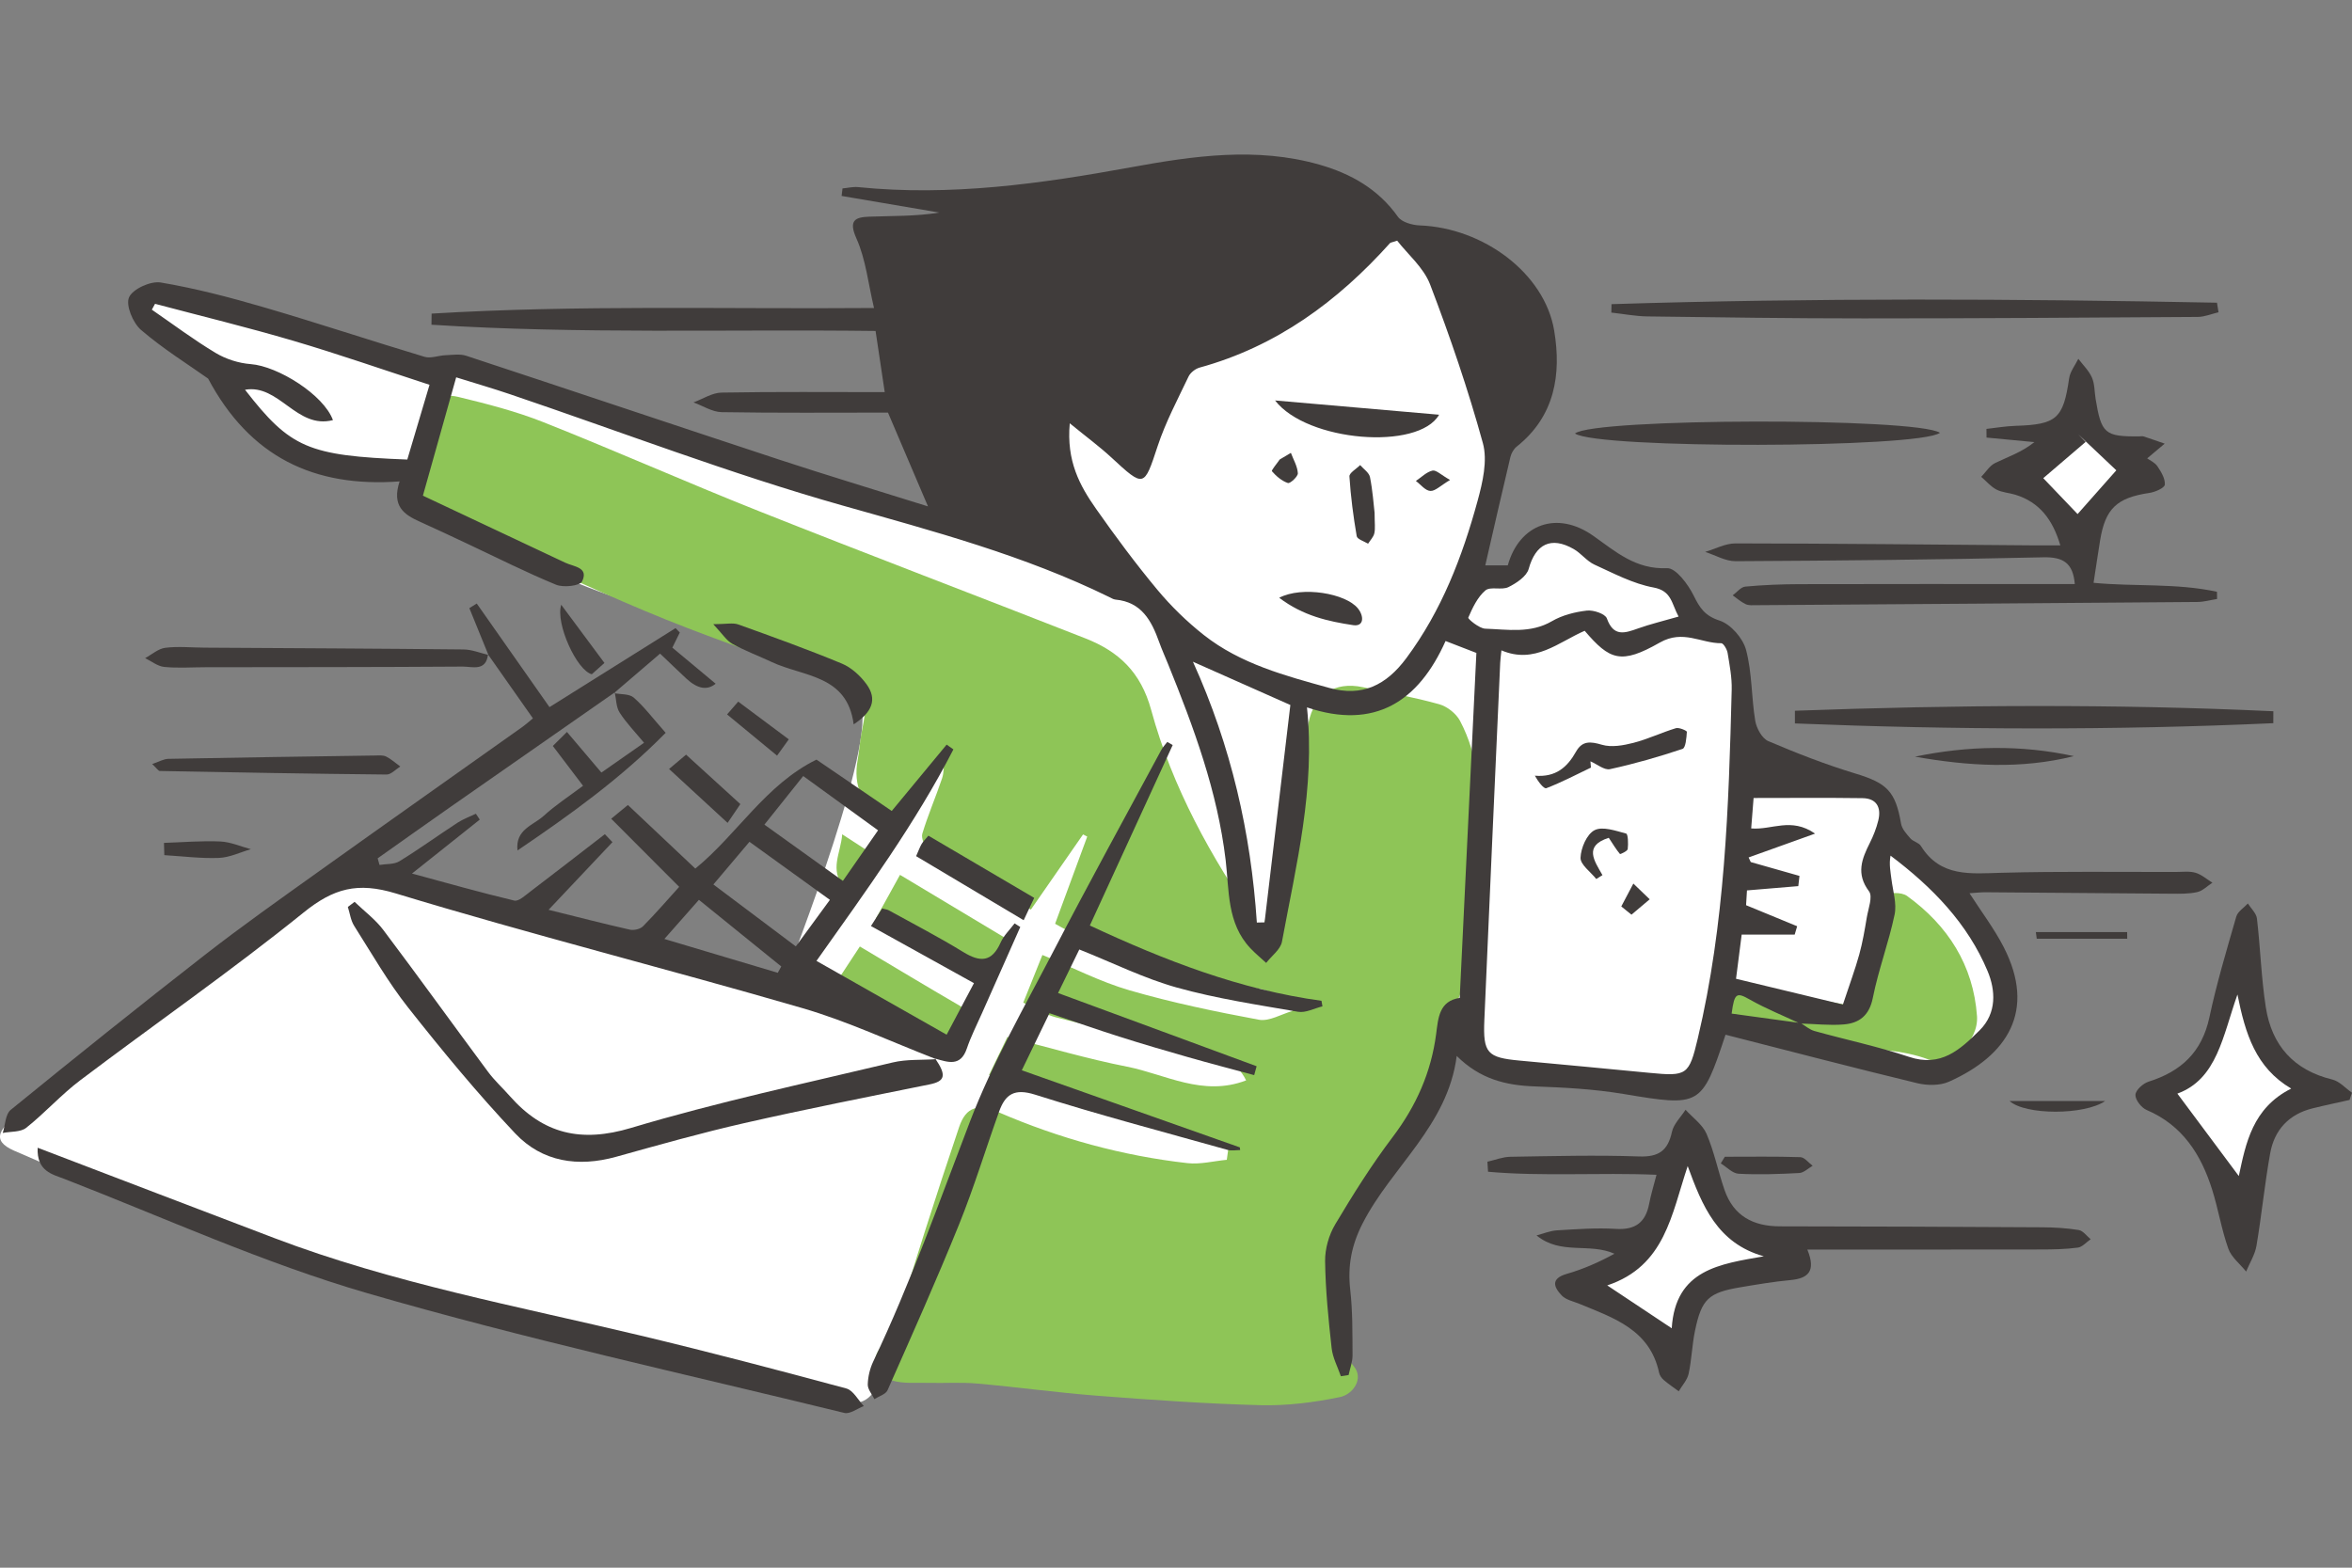 <svg viewBox="0 0 240 160" xmlns="http://www.w3.org/2000/svg"><rect x="0" y="0" width="240" height="160" fill="#808080" stroke="none"/><path d="m142.449 23.68s11.558-.296 14.226 8.447c2.667 8.743-3.853 13.485-3.853 13.485l-2.816 13.633 4.297-.296s.729-4.297 4.297-4.297c3.26 0 6.956 3.739 11.558 4.89 1.778.445 2.223 3.853 2.223 3.853s5.204.13 5.335 4.446c.148 4.89.148 10.817.148 10.817s12.892.741 14.226 2.667.445 3.705.445 3.705 14.226 12.448 11.707 18.375-6.076 6.52-6.965 6.52-21.931-5.483-21.931-5.483-1.778 5.483-2.519 6.224-19.412-.741-20.746-1.63-3.26-4.742-3.26-4.742-1.334 4.297-2.964 7.854-9.187 10.966-9.484 14.967c-.296 4.001 1.334 14.226.889 14.967s-45.789-1.482-47.271-1.482c-.84 1.432-1.247 3.193-4.742 2.519-36.898-7.113-72.265-20.548-83.823-25.685-2.314-1.028-1.877-2.272 1.778-4.643s26.97-22.425 30.131-23.216 46.332 11.361 46.332 11.361 9.434-23.611 8.249-28.797-23.759-9.632-31.465-13.781-15.016-7.113-15.016-7.113l.593-2.766s-14.127.79-19.165-9.484c-5.335-3.754-10.19-7.361-8.002-8.792s22.326 4.841 30.23 7.409c2.47-2.272 51.469 16.399 51.469 16.399l-4.149-13.04-2.371-15.609s18.375-5.532 32.403-7.706c14.028-2.173 20.005 6.026 20.005 6.026z" fill="#fff"/><path d="m211.763 43.461-6.146 5.029 6.705 6.704 5.308-6.984z" fill="#fff"/><path d="m228.804 97.377c1.117 6.705 1.955 13.13 7.822 14.247-5.197.663-7.454 9.318-8.013 15.185-3.073-10.336-5.117-13.509-8.19-14.905 5.866-2.514 8.381-14.527 8.381-14.527z" fill="#fff"/><path d="m172.303 116.288c1.63 6.224 5.335 11.262 9.336 12.596-7.409.741-10.703 4.506-11.262 10.373-2.519-4.89-5.67-6.309-8.743-7.706 8.002-2.371 9.187-10.669 10.669-15.263z" fill="#fff"/><path d="m125.359 117.122c-1.447-.545-2.852-1.355-4.347-1.589-6.847-1.071-13.422-3.01-20.09-5.82.695-1.436 1.349-2.79 1.876-3.88 4.206 1.062 8.162 2.239 12.193 3.03 3.92.769 7.732 3.099 12.164 1.404-1.033-2.111-2.793-2.423-4.498-2.831-4.97-1.188-9.948-2.342-14.9-3.602-1.114-.284-2.132-.946-3.342-1.503.67-1.67 1.269-3.163 1.952-4.865 3.051 1.262 5.887 2.736 8.898 3.609 4.326 1.255 8.759 2.177 13.191 2.999 1.055.196 2.289-.572 3.441-.896.02-.315.04-.631.06-.946-1.236-.467-2.439-1.198-3.714-1.358-6.848-.859-13.296-2.949-19.465-5.982-.324-.159-.633-.347-1.114-.612 1.11-3.012 2.194-5.955 3.279-8.898l-.426-.221c-1.714 2.469-3.427 4.938-5.325 7.672-3.494-2.042-7.006-4.055-10.457-6.168-.399-.245-.754-1.138-.621-1.578.577-1.913 1.378-3.758 2.017-5.654.201-.597.153-1.278.219-1.92-.213-.086-.426-.172-.639-.258-1.575 2.169-3.149 4.338-4.73 6.515-.263-.062-.499-.064-.677-.167q-3.522-2.034-2.781-6.088c.158-.875.206-1.771.375-2.644.707-3.651.763-3.767-2.725-5.149-4.954-1.964-10-3.693-14.976-5.604-2.971-1.141-5.904-2.387-8.815-3.676-3.047-1.349-6.093-2.715-9.05-4.247-2.013-1.043-3.857-2.409-5.807-3.579-.732-.439-1.519-.884-2.339-1.063-2.014-.439-2.648-1.273-2.187-3.284.414-1.807.874-3.603 1.318-5.403.442-1.793 1.605-2.801 3.412-2.364 2.938.711 5.898 1.466 8.7 2.578 7.369 2.925 14.62 6.148 21.987 9.077 11.081 4.405 22.231 8.634 33.33 12.993 3.384 1.329 5.661 3.423 6.722 7.316 2.155 7.906 6.118 15.04 10.769 21.755.259.007.518.014.777.022 1.078-4.483 2.199-8.956 3.215-13.453.523-2.315.83-4.677 1.291-7.007.574-2.895 2.662-4.256 5.541-3.65 2.605.548 5.231 1.029 7.792 1.741.818.227 1.737.952 2.131 1.7 1.913 3.635 2.161 7.582 1.885 11.612-.289 4.222-.381 8.459-.779 12.669-.144 1.53-.943 2.994-1.399 4.501-.263.872-.47 1.764-.641 2.659-.109.569.021 1.204-.17 1.732-1.823 5.042-4.178 9.606-8.001 13.665-3.107 3.299-4.322 8.05-3.48 12.867.367 2.098.155 4.275 1.751 6.179 1.028 1.227-.065 2.848-1.427 3.13-2.635.545-5.375.893-8.059.826-5.549-.139-11.095-.535-16.632-.959-4.107-.314-8.195-.885-12.299-1.248-1.665-.148-3.352-.027-5.028-.071-1.241-.032-2.557.11-3.704-.254-1.98-.628-2.252-2.294-.81-3.756.305-.309.756-.576.876-.948 1.143-3.521 2.209-7.066 3.336-10.592 1.128-3.527 2.279-7.046 3.463-10.554.719-2.132 1.984-2.397 4.06-1.502 6.15 2.652 12.577 4.43 19.245 5.18 1.307.147 2.672-.214 4.01-.34.058-.416.116-.832.174-1.247z" fill="#8ec557"/><path d="m190.823 93.569c.367-.738.557-1.825 1.146-2.125.717-.365 2.035-.433 2.637.003 4.158 3.009 6.761 7.07 7.129 12.261.182 2.566-2.652 5.266-4.985 4.41-5.344-1.96-11.043-.286-16.335-2.077-1.472-.498-3.005-.831-4.449-1.397-1.39-.544-2.245-1.584-1.553-3.153.636-1.442 1.837-1.378 3.212-1.073 3.521.782 7.065 1.467 10.616 2.107 1.256.226 1.745-.345 1.831-1.756.119-1.947.706-3.865 1.077-5.799.077-.402.084-.818.123-1.227-.15-.058-.299-.115-.449-.173z" fill="#8ec557"/><path d="m97.103 107.594c-4.211-2.122-8.236-4.151-12.459-6.279 1.224-1.864 2.177-3.315 3.096-4.714 3.49 2.077 6.822 4.09 10.188 6.044.982.57 1.175 1.177.577 2.141-.422.681-.725 1.436-1.402 2.807z" fill="#8ec557"/><path d="m91.837 89.29c3.841 2.304 7.51 4.503 11.37 6.819-.77 1.35-1.585 2.778-2.552 4.471-3.775-2.281-7.408-4.476-11.288-6.82.886-1.603 1.648-2.984 2.469-4.47z" fill="#8ec557"/><path d="m86.15 90.61c-1.555-1.866-.356-3.503-.211-5.46.965.626 1.726 1.12 2.738 1.777-.829 1.209-1.615 2.354-2.527 3.684z" fill="#8ec557"/><g fill="#403c3b"><path d="m46.549 38.511c-1.168 4.153-2.249 7.998-3.396 12.078 4.803 2.263 9.666 4.559 14.533 6.845.877.412 2.409.46 1.712 1.904-.222.459-1.898.652-2.652.342-3.08-1.267-6.059-2.778-9.078-4.195-1.61-.755-3.215-1.519-4.838-2.245-1.595-.713-2.888-1.589-2.053-4.107-8.753.646-15.289-2.509-19.542-10.495-2.075-1.47-4.61-3.043-6.845-4.965-.828-.712-1.579-2.522-1.223-3.327.376-.852 2.209-1.686 3.234-1.513 3.566.601 7.092 1.525 10.57 2.542 5.473 1.601 10.888 3.403 16.35 5.043.638.191 1.42-.135 2.138-.164.707-.028 1.473-.155 2.116.057 10.625 3.5 21.225 7.072 31.85 10.57 4.9 1.613 9.842 3.1 15.267 4.802-1.576-3.697-2.861-6.71-4.081-9.572-5.7 0-11.336.049-16.969-.047-.965-.016-1.92-.647-2.879-.994.955-.349 1.904-.984 2.865-1.001 5.478-.097 10.958-.047 16.65-.047-.304-2.035-.606-4.053-.934-6.244-15.133-.187-30.25.329-45.317-.636.005-.378.009-.756.014-1.134 14.889-.902 29.81-.451 45.144-.573-.592-2.486-.834-4.956-1.797-7.103-.831-1.855-.118-2.164 1.291-2.217 2.366-.089 4.738-.024 7.171-.42-3.324-.566-6.648-1.131-9.972-1.697.031-.256.062-.512.093-.767.534-.049 1.077-.186 1.601-.133 9.411.953 18.615-.339 27.863-2.03 6.31-1.154 12.804-2.096 19.214-.26 3.192.915 5.993 2.486 7.995 5.315.393.555 1.46.853 2.232.883 6.478.244 12.733 4.878 13.713 10.728.747 4.461.085 8.743-3.825 11.848-.306.243-.549.675-.642 1.063-.87 3.653-1.702 7.314-2.563 11.056h2.297c1.177-4.225 5.039-5.622 8.724-3.014 2.304 1.631 4.34 3.443 7.531 3.302.886-.039 2.14 1.639 2.707 2.786.628 1.271 1.137 2.072 2.65 2.563 1.135.368 2.382 1.795 2.7 2.986.621 2.328.539 4.835.937 7.236.127.765.693 1.805 1.333 2.078 2.903 1.24 5.862 2.392 8.882 3.308 3.221.977 4.096 1.801 4.665 5.115.093.545.563 1.06.953 1.506.283.324.857.427 1.071.772 1.996 3.21 5.073 2.821 8.213 2.738 5.938-.158 11.882-.074 17.823-.085.668-.001 1.375-.098 1.994.085.618.183 1.149.663 1.718 1.012-.513.332-.988.831-1.547.957-.856.193-1.77.172-2.659.166-6.312-.04-12.624-.102-18.936-.148-.498-.004-.996.059-1.645.1 1.236 1.928 2.533 3.63 3.494 5.506 3.323 6.487.397 11.055-5.588 13.728-.929.415-2.225.398-3.248.151-6.532-1.581-13.035-3.282-19.554-4.946-2.436 7.355-2.559 7.357-10.43 6.044-2.983-.498-6.037-.659-9.066-.769-2.911-.106-5.548-.738-7.933-3.108-.916 7.124-6.628 11.287-9.591 17.069-1.153 2.249-1.551 4.363-1.274 6.807.25 2.206.221 4.447.234 6.673.004.671-.259 1.344-.4 2.016-.263.042-.527.084-.79.126-.325-.954-.834-1.889-.942-2.867-.326-2.95-.627-5.915-.667-8.877-.017-1.26.387-2.678 1.035-3.765 1.818-3.049 3.715-6.074 5.856-8.901 2.399-3.167 3.928-6.6 4.44-10.522.212-1.619.296-3.366 2.405-3.682.57-11.8 1.135-23.498 1.701-35.209-1.04-.402-1.98-.766-3.144-1.216-2.76 6.173-7.214 9.104-14.143 6.774.867 8.275-1.104 16.071-2.551 23.913-.146.794-1.056 1.447-1.611 2.166-.538-.496-1.106-.962-1.608-1.493-2.409-2.549-2.158-5.9-2.528-9-.837-7.012-3.249-13.529-5.872-19.999-.306-.756-.642-1.5-.917-2.267-.778-2.175-1.8-4.077-4.451-4.321-.212-.019-.417-.151-.616-.249-8.697-4.269-17.973-6.731-27.261-9.36-11.465-3.245-22.634-7.536-33.935-11.361-1.745-.59-3.515-1.105-5.465-1.714zm137.125 65.951c-1.704-.801-3.462-1.506-5.096-2.431-1.369-.775-1.595-.73-1.881 1.418 2.345.322 4.693.644 7.042.966.468.277.904.669 1.41.811 3.211.896 6.489 1.581 9.644 2.637 3.256 1.089 5.209-.729 7.196-2.693 1.81-1.789 1.626-4.142.83-6.049-2.029-4.86-5.63-8.572-9.907-11.793-.165.884 0 1.647.095 2.418.15 1.203.555 2.474.318 3.605-.599 2.858-1.649 5.623-2.218 8.485-.362 1.823-1.393 2.592-2.981 2.721-1.465.12-2.954-.061-4.452-.094zm-41.104-79.9c-.593.195-.684.197-.726.243-5.349 5.965-11.591 10.553-19.435 12.712-.436.12-.94.517-1.131.918-1.112 2.34-2.345 4.653-3.152 7.101-1.387 4.211-1.369 4.258-4.726 1.152-1.195-1.106-2.515-2.076-4.24-3.485-.355 3.866 1.032 6.377 2.681 8.726 1.985 2.828 4.051 5.611 6.26 8.266 1.404 1.687 3.014 3.253 4.736 4.612 3.75 2.96 8.315 4.16 12.806 5.404 3.365.932 5.806-.273 7.865-3.044 3.6-4.846 5.711-10.347 7.274-16.075.514-1.883 1.023-4.085.533-5.866-1.507-5.479-3.355-10.881-5.385-16.192-.663-1.734-2.295-3.097-3.362-4.473zm10.637 41.814c-.054.539-.108.898-.124 1.257-.544 12.159-1.098 24.318-1.619 36.478-.145 3.375.301 3.828 3.589 4.133 4.423.409 8.847.823 13.268 1.252 3.818.371 4.031.239 4.92-3.503 2.781-11.708 3.162-23.653 3.463-35.602.031-1.249-.213-2.512-.418-3.754-.061-.371-.427-.991-.65-.989-2.069.015-3.888-1.422-6.273-.064-3.952 2.251-5.095 1.802-7.662-1.205-2.647 1.143-5.097 3.446-8.495 1.997zm34.845 36.146c.696-2.104 1.249-3.587 1.669-5.107.342-1.238.556-2.515.769-3.785.151-.897.627-2.128.227-2.659-1.347-1.788-.741-3.306.087-4.952.363-.721.664-1.493.857-2.276.326-1.323-.157-2.262-1.613-2.282-3.662-.051-7.326-.017-11.11-.017-.098 1.234-.171 2.151-.246 3.107 2.121.181 4.058-1.176 6.52.528-2.615.938-4.699 1.685-6.783 2.433.073.157.146.314.219.471 1.657.471 3.314.942 4.972 1.413-.04.348-.08.695-.12 1.043-1.685.141-3.37.281-5.238.437-.029.484-.066 1.103-.091 1.51 1.881.775 3.547 1.461 5.213 2.147-.084.285-.169.571-.253.856h-5.409c-.205 1.602-.403 3.153-.576 4.506 3.855.928 7.348 1.77 10.907 2.627zm-144.222-63.248c-4.75-1.546-9.291-3.134-13.899-4.492-4.669-1.376-9.404-2.526-14.11-3.774-.109.199-.218.399-.327.598 2.162 1.487 4.267 3.07 6.513 4.417 1.05.63 2.355 1.047 3.575 1.138 2.769.207 7.451 3.129 8.392 5.716-3.714.96-5.485-3.709-8.972-3.099 4.63 5.956 6.437 6.734 16.559 7.123.724-2.434 1.459-4.905 2.268-7.627zm127.452 23.654c-.733-1.362-.701-2.625-2.56-2.968-2.083-.384-4.059-1.44-6.022-2.333-.784-.357-1.356-1.155-2.118-1.59-2.328-1.331-3.893-.501-4.594 2.028-.213.767-1.252 1.455-2.07 1.858-.681.335-1.841-.093-2.347.338-.806.685-1.313 1.773-1.747 2.776-.053.123 1.112 1.106 1.73 1.127 2.286.075 4.614.516 6.813-.768 1.048-.611 2.337-.936 3.554-1.078.67-.078 1.876.327 2.046.8.678 1.894 1.812 1.513 3.17 1.027 1.243-.444 2.534-.751 4.145-1.216zm-43.033 31.228c.263-.006.525-.012.788-.018.887-7.481 1.775-14.962 2.632-22.185-3.265-1.45-6.403-2.844-9.94-4.415 3.906 8.63 5.913 17.459 6.521 26.618z"/><path d="m62.731 70.663c-5.592 3.899-11.186 7.793-16.773 11.699-2.482 1.735-4.948 3.493-7.421 5.24l.189.674c.685-.114 1.485-.039 2.033-.376 2.02-1.242 3.945-2.638 5.933-3.935.576-.376 1.242-.613 1.867-.914.132.199.265.399.397.598-2.199 1.751-4.397 3.501-6.916 5.507 3.652.987 7.026 1.948 10.436 2.758.441.105 1.108-.517 1.602-.892 2.56-1.945 5.097-3.919 7.642-5.883.258.27.516.541.775.811-2.106 2.231-4.211 4.462-6.517 6.906 2.903.72 5.59 1.416 8.295 2.027.409.093 1.053-.056 1.337-.343 1.294-1.308 2.498-2.705 3.695-4.026-2.319-2.324-4.558-4.568-6.936-6.952.66-.544 1.136-.938 1.701-1.404 2.343 2.21 4.595 4.335 6.881 6.491 4.275-3.487 7.162-8.566 12.363-11.121 2.545 1.736 5.053 3.448 7.681 5.241 1.894-2.29 3.748-4.531 5.601-6.772.23.163.46.325.69.488-3.872 7.542-8.876 14.392-13.972 21.586 4.485 2.543 8.832 5.008 13.282 7.531 1.035-1.952 1.892-3.569 2.788-5.259-3.512-1.948-6.93-3.844-10.511-5.83.458-.719.795-1.25 1.141-1.794.298.082.52.1.697.199 2.532 1.398 5.107 2.727 7.568 4.241 1.727 1.062 2.924 1.065 3.824-.96.321-.721.942-1.308 1.427-1.956.193.122.387.245.58.367-1.3 2.927-2.603 5.852-3.899 8.78-.533 1.203-1.135 2.385-1.556 3.627-.638 1.883-1.924 1.393-3.221 1.026l.071.051c-4.534-1.754-8.969-3.847-13.619-5.2-13.799-4.014-27.746-7.528-41.493-11.707-3.924-1.193-6.357-.521-9.43 1.959-7.386 5.961-15.201 11.386-22.78 17.112-1.947 1.471-3.597 3.331-5.512 4.85-.575.456-1.583.364-2.393.524.258-.801.266-1.909.813-2.355 6.555-5.338 13.15-10.63 19.821-15.823 3.746-2.916 7.628-5.66 11.492-8.422 6.969-4.982 13.97-9.919 20.954-14.878.292-.207.556-.454 1.021-.837-1.557-2.217-3.071-4.374-4.586-6.53 0 0 .044.056.044.056-.648-1.591-1.296-3.183-1.944-4.774.252-.157.504-.314.755-.471 2.473 3.523 4.946 7.046 7.422 10.573 4.407-2.762 8.636-5.412 12.864-8.063.144.149.289.299.433.448-.254.517-.509 1.035-.759 1.544 1.459 1.216 2.926 2.439 4.416 3.682q-1.275 1.054-2.973-.509c-.866-.802-1.711-1.627-2.694-2.563-1.599 1.369-3.153 2.7-4.707 4.031 0 0 .078-.081.078-.081zm15.27 13.499c2.755 1.976 5.348 3.835 8.008 5.743 1.318-1.896 2.412-3.469 3.588-5.161-2.573-1.867-5.06-3.672-7.637-5.541-1.329 1.665-2.559 3.206-3.959 4.959zm6.682 7.678c-2.811-2.029-5.475-3.953-8.207-5.925-1.21 1.431-2.382 2.818-3.681 4.354 2.873 2.159 5.572 4.187 8.412 6.321 1.262-1.725 2.338-3.195 3.476-4.75zm-5.319 7.446c.119-.216.237-.432.356-.648-2.757-2.231-5.514-4.462-8.402-6.8-.876.993-2.112 2.393-3.525 3.993 4.094 1.222 7.833 2.338 11.571 3.454z"/><path d="m211.714 59.61c-.178-2.117-1.144-2.778-3.203-2.731-10.466.239-20.936.341-31.405.398-1.035.006-2.074-.618-3.111-.95 1.032-.302 2.065-.868 3.096-.867 10.172.014 20.344.122 30.515.202.808.006 1.616 0 2.632 0-.771-2.607-2.103-4.404-4.598-5.172-.636-.196-1.347-.223-1.92-.524-.584-.307-1.04-.856-1.552-1.3.466-.481.85-1.133 1.416-1.409 1.305-.636 2.698-1.09 4.006-2.135-1.628-.154-3.256-.308-4.883-.463-.003-.295-.006-.59-.009-.885.99-.108 1.978-.283 2.97-.313 4.204-.128 4.875-.744 5.468-4.848.1-.695.615-1.33.938-1.992.475.632 1.079 1.208 1.388 1.912.288.656.256 1.451.376 2.182.584 3.548.942 3.853 4.45 3.822.149-.001.309-.038.444.005.722.234 1.438.489 2.155.736-.57.479-1.14.958-1.786 1.502.277.205.788.424 1.047.812.376.564.807 1.273.75 1.876-.032.335-.982.752-1.562.838-3.327.492-4.513 1.589-5.043 4.865-.225 1.389-.429 2.782-.664 4.311 4.168.403 8.454.015 12.591.915.004.245.008.49.012.735-.666.106-1.331.299-1.998.305-14.999.124-29.998.227-44.997.329-.37.003-.785.044-1.1-.102-.481-.223-.893-.594-1.334-.902.428-.311.835-.852 1.288-.893 1.845-.169 3.704-.244 5.559-.249 8.467-.023 16.934-.011 25.401-.011h2.661zm-3.217-10.807c1.036 1.084 2.38 2.489 3.502 3.663 1.317-1.488 2.609-2.948 3.952-4.465-1.234-1.167-2.558-2.418-3.882-3.669.252.256.504.512.755.767-1.439 1.232-2.879 2.463-4.328 3.704z"/><path d="m184.422 127.532c.93 2.27.034 2.954-1.758 3.119-1.695.156-3.38.446-5.061.728-3.261.546-3.968 1.192-4.642 4.43-.302 1.448-.339 2.953-.652 4.398-.138.639-.661 1.195-1.01 1.789-.513-.38-1.047-.736-1.53-1.151-.215-.185-.415-.47-.473-.742-.944-4.412-4.655-5.597-8.153-7.04-.61-.251-1.352-.396-1.776-.838-.832-.868-1.155-1.735.521-2.216 1.668-.479 3.271-1.184 4.854-2.052-2.572-1.149-5.483.163-7.952-1.869.696-.18 1.385-.476 2.089-.517 2-.118 4.014-.271 6.006-.148 2.004.124 3.039-.674 3.401-2.583.176-.927.46-1.833.745-2.94-5.868-.247-11.559.189-17.19-.309-.021-.342-.043-.684-.064-1.025.777-.175 1.551-.489 2.331-.502 4.379-.07 8.763-.188 13.136-.034 2.014.071 2.946-.585 3.362-2.507.177-.815.909-1.51 1.389-2.26.734.814 1.737 1.512 2.145 2.465.783 1.827 1.175 3.816 1.826 5.705.919 2.664 2.92 3.727 5.661 3.729 8.908.007 17.815.046 26.722.098 1.259.007 2.529.078 3.768.279.445.072.814.612 1.217.939-.436.298-.846.795-1.313.857-1.246.165-2.516.187-3.777.189-7.789.014-15.577.007-23.824.007zm-4.44.688c-4.756-1.328-6.302-5.198-7.768-9.208-1.657 4.931-2.296 10.203-8.209 12.178 2.422 1.611 4.406 2.93 6.58 4.376.374-6.014 4.94-6.561 9.397-7.346z"/><path d="m119.663 76.039c-2.792 6.083-5.584 12.165-8.454 18.42 7.667 3.577 15.339 6.553 23.636 7.683.033.19.066.38.099.569-.832.2-1.713.686-2.488.552-4.14-.713-8.319-1.344-12.355-2.468-3.332-.928-6.483-2.502-9.967-3.891-.682 1.399-1.375 2.82-2.167 4.446 6.873 2.535 13.567 5.003 20.261 7.471-.083.302-.167.605-.25.907-2.251-.609-4.508-1.195-6.75-1.835-2.352-.67-4.699-1.359-7.03-2.099-2.325-.738-4.626-1.55-7.109-2.387-.9 1.858-1.759 3.632-2.823 5.827 7.538 2.665 14.892 5.266 22.246 7.867.013.091.026.182.038.274-.426 0-.88.096-1.275-.014-6.56-1.84-13.152-3.58-19.644-5.638-2.12-.672-3.047-.044-3.68 1.722-1.376 3.836-2.561 7.747-4.087 11.521-2.303 5.694-4.812 11.304-7.298 16.922-.185.419-.883.611-1.342.909-.241-.499-.688-1.003-.676-1.495.02-.789.22-1.631.56-2.347 3.794-7.968 6.722-16.274 9.875-24.503 2.316-6.045 5.584-11.737 8.581-17.506 3.559-6.851 7.281-13.617 10.942-20.415.158-.294.403-.541.607-.81.184.106.367.212.551.319z"/><path d="m3.841 117.139c8.25 3.15 16.184 6.191 24.126 9.211 12.097 4.601 24.792 6.951 37.32 9.941 7.055 1.684 14.072 3.531 21.075 5.42.705.19 1.195 1.177 1.785 1.794-.666.25-1.416.84-1.987.7-16.252-3.974-32.621-7.558-48.677-12.22-10.553-3.065-20.66-7.676-30.937-11.672-1.166-.454-2.814-.757-2.705-3.174z"/><path d="m239.752 112.261c-1.262.285-2.53.548-3.786.861-2.41.6-3.885 2.198-4.314 4.579-.564 3.128-.869 6.303-1.398 9.438-.154.912-.695 1.758-1.058 2.635-.623-.773-1.504-1.454-1.818-2.337-.693-1.949-1.021-4.024-1.643-6.003-1.13-3.595-3.026-6.583-6.695-8.151-.535-.229-1.165-1.039-1.139-1.548.026-.482.78-1.164 1.345-1.341 3.315-1.041 5.445-3.02 6.2-6.555.741-3.469 1.761-6.881 2.746-10.293.149-.516.776-.894 1.181-1.336.322.512.865.999.928 1.541.354 3.019.437 6.076.907 9.074.607 3.874 2.848 6.401 6.782 7.353.735.178 1.342.885 2.008 1.347-.083.245-.165.491-.248.736zm-11.302 7.767c.711-3.319 1.385-6.937 5.346-8.926-3.634-2.145-4.679-5.593-5.485-9.602-1.498 4.228-2.074 8.639-6.13 10.115 2.175 2.92 4.26 5.718 6.269 8.413z"/><path d="m95.435 108.044c1.175 1.717 1.006 2.31-.592 2.634-6.299 1.275-12.607 2.518-18.873 3.943-4.399 1-8.748 2.231-13.096 3.441-3.895 1.084-7.549.527-10.297-2.38-3.856-4.081-7.441-8.435-10.926-12.844-2.06-2.607-3.727-5.528-5.513-8.346-.352-.556-.435-1.282-.643-1.929.229-.173.458-.346.687-.52.985.949 2.117 1.788 2.93 2.867 3.611 4.795 7.116 9.669 10.694 14.488.66.889 1.492 1.648 2.228 2.482 3.399 3.848 7.238 4.773 12.359 3.238 8.781-2.632 17.777-4.551 26.704-6.683 1.419-.339 2.944-.232 4.414-.335-.006-.004-.076-.055-.076-.055z"/><path d="m164.44 31.042c20.593-.646 41.187-.554 61.782-.148.053.326.105.651.158.977-.706.165-1.41.469-2.117.474-11.364.077-22.728.152-34.092.152-7.353 0-14.706-.103-22.058-.203-1.232-.017-2.461-.255-3.691-.391.006-.287.012-.574.018-.861z"/><path d="m231.971 73.809c-16.274.738-32.545.679-48.816.026 0-.432 0-.864 0-1.296 16.272-.591 32.546-.709 48.82.052-.002.406-.004.813-.005 1.219z"/><path d="m160.712 44.244c1.914-1.579 34.744-1.644 37.245-.074-2.117 1.594-34.939 1.659-37.245.074z"/><path d="m49.794 66.79c-.195 1.773-1.62 1.235-2.579 1.242-8.746.062-17.493.054-26.239.066-1.408.002-2.827.106-4.221-.031-.672-.066-1.299-.583-1.946-.896.683-.369 1.337-.966 2.054-1.056 1.312-.163 2.662-.023 3.996-.015 8.819.054 17.639.091 26.457.184.842.009 1.68.363 2.521.559.001.002-.043-.054-.043-.054z"/><path d="m62.652 70.744c.684.136 1.557.055 2.014.452 1.049.911 1.896 2.055 3.259 3.595-4.576 4.653-9.782 8.391-15.12 12.006-.236-2.16 1.62-2.562 2.694-3.547 1.186-1.088 2.56-1.971 3.996-3.052-.994-1.309-1.922-2.531-3.085-4.064.421-.417.863-.856 1.443-1.43 1.281 1.511 2.316 2.732 3.513 4.144 1.39-.971 2.757-1.926 4.352-3.041-.881-1.065-1.794-2.002-2.49-3.078-.363-.561-.344-1.369-.498-2.065 0 0-.078.08-.078.08z"/><path d="m15.529 77.978c.711-.238 1.174-.52 1.641-.529 7.048-.136 14.096-.238 21.145-.341.369-.005.791-.045 1.098.111.516.262.959.668 1.433 1.013-.467.285-.936.821-1.4.817-7.714-.075-15.428-.215-23.141-.362-.152-.003-.3-.263-.775-.709z"/><path d="m72.781 63.705c1.316 0 2-.17 2.553.028 3.546 1.271 7.092 2.551 10.57 3.993.969.402 1.881 1.236 2.511 2.098 1.134 1.552.575 2.873-1.306 4.104-.656-5.072-5.123-4.84-8.356-6.36-1.336-.629-2.733-1.142-4.02-1.856-.608-.337-1.021-1.025-1.952-2.006z"/><path d="m93.482 87.379c.265-.594.384-.937.564-1.244.147-.25.367-.457.689-.845 3.532 2.077 7.076 4.16 10.796 6.348-.346.734-.674 1.43-1.074 2.281-3.724-2.219-7.275-4.335-10.975-6.539z"/><path d="m195.408 77.226c5.391-1.121 10.801-1.226 16.211-.054-5.387 1.349-10.789 1.014-16.211.054z"/><path d="m68.272 78.484c.631-.532 1.13-.953 1.735-1.464 1.871 1.705 3.661 3.337 5.539 5.048-.385.567-.742 1.092-1.302 1.916-1.989-1.832-3.863-3.558-5.972-5.501z"/><path d="m176.001 118.06c2.57 0 5.141-.042 7.708.041.427.014.837.572 1.255.879-.455.258-.899.715-1.366.74-2.061.11-4.133.181-6.19.073-.623-.033-1.214-.687-1.82-1.056.138-.226.276-.452.414-.677z"/><path d="m16.731 86.026c1.916-.062 3.838-.228 5.748-.144 1.049.046 2.08.511 3.12.787-1.088.314-2.167.849-3.265.891-1.849.071-3.711-.172-5.567-.283-.012-.417-.023-.834-.035-1.252z"/><path d="m61.677 67.661c-.501.448-.918.821-1.287 1.152-1.533-.374-3.733-5.204-3.122-7.091 1.508 2.032 2.923 3.937 4.409 5.939z"/><path d="m74.191 72.915c.435-.5.753-.866 1.136-1.307 1.716 1.28 3.356 2.503 5.161 3.85-.379.528-.729 1.014-1.196 1.664-1.76-1.451-3.383-2.789-5.102-4.207z"/><path d="m205.059 112.371h9.756c-2.111 1.453-8.147 1.455-9.756 0z"/><path d="m207.739 95.129h9.317c.003.226.005.452.008.679h-9.233c-.03-.226-.061-.452-.091-.679z"/><path d="m146.847 42.327c-2.106 3.678-13.476 2.773-16.739-1.456 5.558.483 11.11.967 16.739 1.456z"/><path d="m130.531 61.009c2.339-1.221 6.794-.446 8.03 1.085.641.794.63 1.877-.481 1.71-2.538-.383-5.115-.946-7.549-2.795z"/><path d="m140.265 52.355c0 1.045.085 1.582-.027 2.074-.087.384-.418.712-.641 1.065-.402-.254-1.103-.458-1.157-.772-.346-2.017-.613-4.055-.744-6.096-.023-.361.711-.772 1.095-1.159.347.406.91.769 1.002 1.227.276 1.375.37 2.787.473 3.661z"/><path d="m131.723 46.219c.259.692.671 1.375.711 2.08.019.335-.791 1.074-1.015.999-.619-.208-1.188-.694-1.627-1.2-.085-.098.51-.785.791-1.201.38-.226.76-.452 1.14-.678z"/><path d="m147.965 48.987c-.979.578-1.515 1.15-2.016 1.119-.51-.031-.983-.655-1.472-1.019.559-.373 1.08-.915 1.693-1.058.372-.086.887.445 1.796.958z"/><path d="m162.342 78.341c-1.51.722-2.996 1.505-4.553 2.103-.248.095-.816-.641-1.171-1.276 2.152.183 3.318-.881 4.2-2.452.63-1.122 1.463-1.055 2.64-.706.975.289 2.184.072 3.219-.194 1.475-.379 2.872-1.053 4.333-1.496.324-.098 1.126.26 1.119.369-.04.611-.119 1.636-.443 1.745-2.429.812-4.901 1.523-7.402 2.067-.58.126-1.326-.512-1.996-.798.018.213.035.426.053.639z"/><path d="m164.16 85.507c-2.598.826-1.468 2.35-.644 3.81-.21.132-.421.264-.631.395-.574-.725-1.631-1.466-1.606-2.17.035-.993.64-2.405 1.427-2.81.819-.422 2.165.062 3.229.344.194.051.226 1.045.159 1.582-.026.208-.758.542-.792.502-.385-.458-.696-.978-1.141-1.653z"/><path d="m165.437 92.513c.411-.778.822-1.557 1.232-2.335l1.668 1.605c-.62.524-1.24 1.047-1.86 1.571-.347-.28-.694-.56-1.04-.841z"/></g></svg>